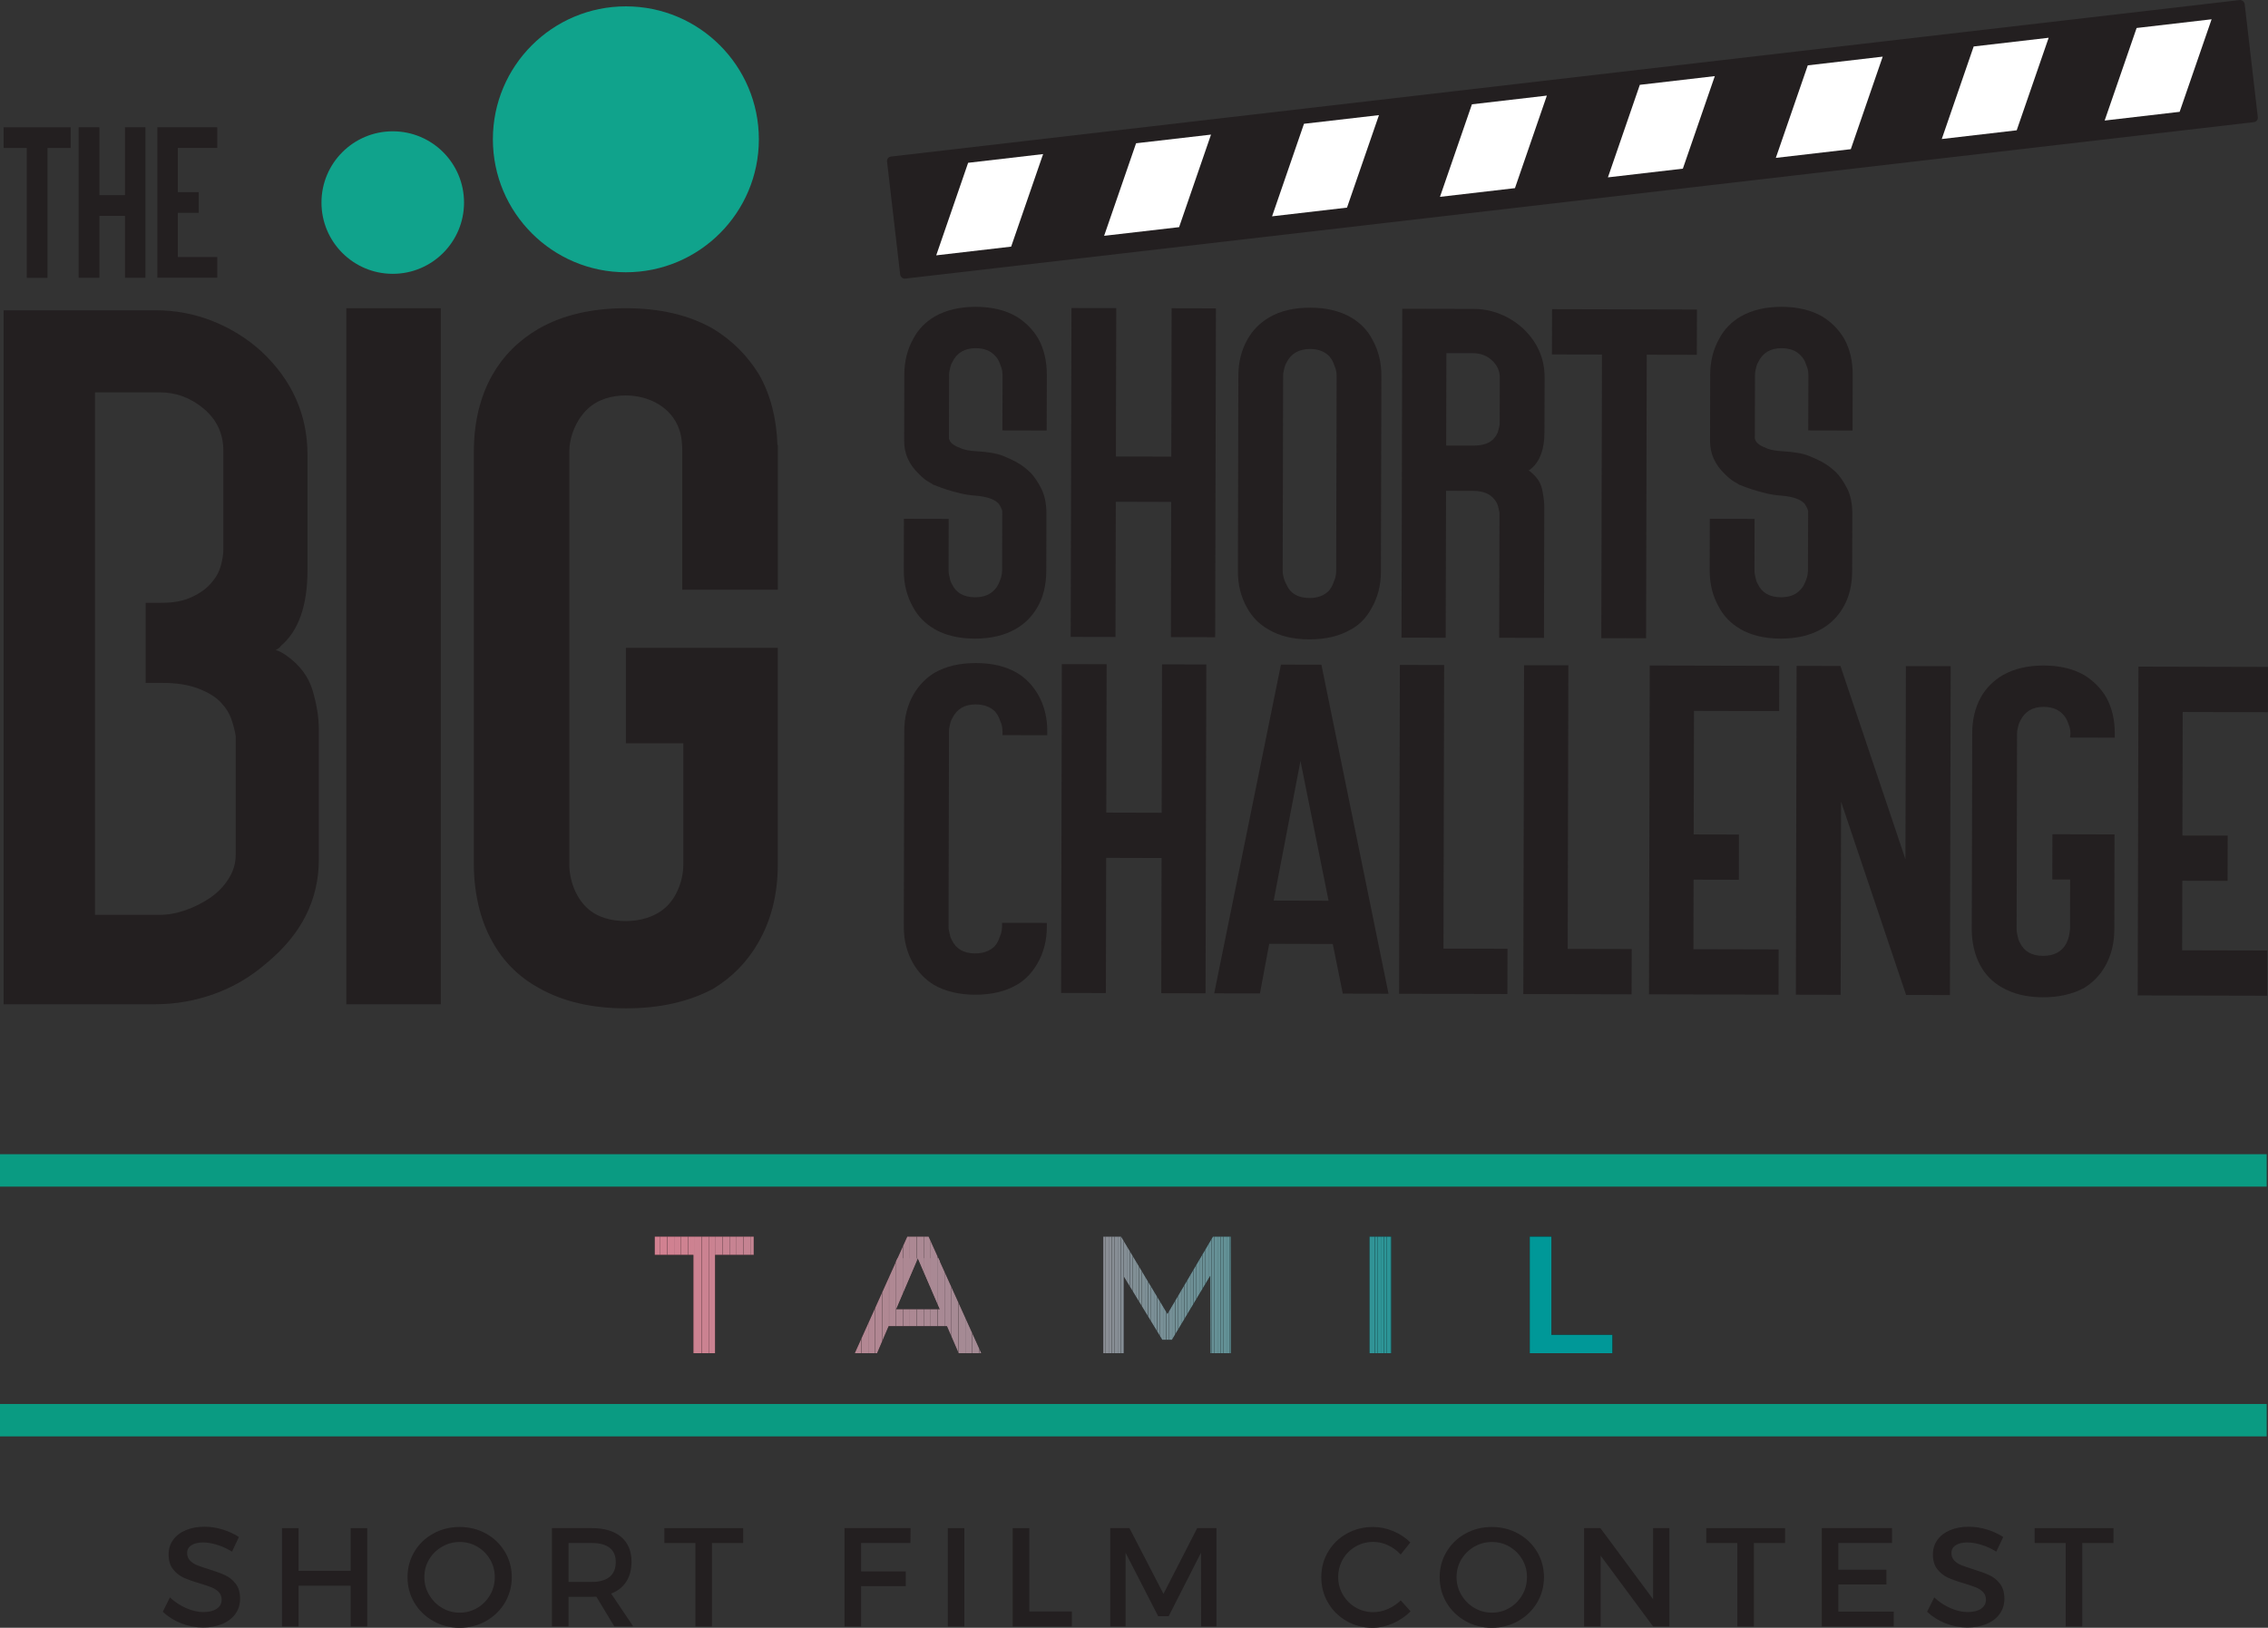 <?xml version="1.0" encoding="UTF-8"?>
<svg id="Layer_1" xmlns="http://www.w3.org/2000/svg" xmlns:xlink="http://www.w3.org/1999/xlink" viewBox="0 0 452.79 325.05">
  <rect x="0" y="0" width="452.79" height="325.05" fill="#333333" stroke="none"/>
  <defs>
    <style>
      .cls-1 {
        fill: #d18191;
      }

      .cls-2 {
        fill: #749096;
      }

      .cls-3 {
        fill: #878e95;
      }

      .cls-4 {
        fill: #ae8893;
      }

      .cls-5 {
        fill: #7d8f96;
      }

      .cls-6 {
        fill: #898e95;
      }

      .cls-7 {
        fill: #cc8291;
      }

      .cls-8 {
        fill: #8a8e95;
      }

      .cls-9 {
        clip-path: url(#clippath-4);
      }

      .cls-10 {
        fill: #818f95;
      }

      .cls-11 {
        fill: #2f9597;
      }

      .cls-12 {
        fill: #b18793;
      }

      .cls-13 {
        fill: #a88994;
      }

      .cls-14 {
        fill: #0a9b82;
      }

      .cls-15 {
        fill: #c78392;
      }

      .cls-16 {
        fill: #788f96;
      }

      .cls-17 {
        fill: #6c9096;
      }

      .cls-18 {
        fill: #2c9597;
      }

      .cls-19 {
        fill: #fff;
      }

      .cls-20 {
        fill: #669196;
      }

      .cls-21 {
        fill: #7f8f95;
      }

      .cls-22 {
        fill: #858e95;
      }

      .cls-23 {
        fill: #6b9096;
      }

      .cls-24 {
        fill: #ad8893;
      }

      .cls-25 {
        fill: #a58a94;
      }

      .cls-26 {
        fill: #719096;
      }

      .cls-27 {
        fill: #b08893;
      }

      .cls-28 {
        fill: #6d9096;
      }

      .cls-29 {
        fill: none;
      }

      .cls-30 {
        fill: #c98392;
      }

      .cls-31 {
        fill: #7c8f96;
      }

      .cls-32 {
        fill: #778f96;
      }

      .cls-33 {
        fill: #709096;
      }

      .cls-34 {
        fill: #679096;
      }

      .cls-35 {
        clip-path: url(#clippath-1);
      }

      .cls-36 {
        fill: #ce8291;
      }

      .cls-37 {
        fill: #cf8191;
      }

      .cls-38 {
        fill: #a28b94;
      }

      .cls-39 {
        fill: #d08191;
      }

      .cls-40 {
        fill: #a78994;
      }

      .cls-41 {
        fill: #739096;
      }

      .cls-42 {
        fill: #649196;
      }

      .cls-43 {
        fill: #231f20;
      }

      .cls-44 {
        fill: #729096;
      }

      .cls-45 {
        fill: #838e95;
      }

      .cls-46 {
        fill: #329497;
      }

      .cls-47 {
        fill: #aa8994;
      }

      .cls-48 {
        fill: #a38a94;
      }

      .cls-49 {
        fill: #2b9597;
      }

      .cls-50 {
        clip-path: url(#clippath-3);
      }

      .cls-51 {
        fill: #758f96;
      }

      .cls-52 {
        fill: #a68a94;
      }

      .cls-53 {
        fill: #af8893;
      }

      .cls-54 {
        fill: #a48a94;
      }

      .cls-55 {
        fill: #7a8f96;
      }

      .cls-56 {
        fill: #cd8291;
      }

      .cls-57 {
        fill: #888e95;
      }

      .cls-58 {
        fill: #10a38c;
        fill-rule: evenodd;
      }

      .cls-59 {
        fill: #6f9096;
      }

      .cls-60 {
        fill: #ab8994;
      }

      .cls-61 {
        fill: #868e95;
      }

      .cls-62 {
        fill: #2e9597;
      }

      .cls-63 {
        fill: #629196;
      }

      .cls-64 {
        fill: #c48492;
      }

      .cls-65 {
        fill: #309497;
      }

      .cls-66 {
        fill: #699096;
      }

      .cls-67 {
        fill: #6e9096;
      }

      .cls-68 {
        fill: #639196;
      }

      .cls-69 {
        fill: #848e95;
      }

      .cls-70 {
        fill: #b58793;
      }

      .cls-71 {
        fill: #b38793;
      }

      .cls-72 {
        clip-path: url(#clippath-2);
      }

      .cls-73 {
        fill: #319497;
      }

      .cls-74 {
        fill: #689096;
      }

      .cls-75 {
        fill: #798f96;
      }

      .cls-76 {
        fill: #768f96;
      }

      .cls-77 {
        fill: #ac8893;
      }

      .cls-78 {
        fill: #b28793;
      }

      .cls-79 {
        fill: #ca8291;
      }

      .cls-80 {
        fill: #7b8f96;
      }

      .cls-81 {
        fill: #828e95;
      }

      .cls-82 {
        fill: #c88392;
      }

      .cls-83 {
        fill: #c58392;
      }

      .cls-84 {
        fill: #7e8f95;
      }

      .cls-85 {
        fill: #cb8291;
      }

      .cls-86 {
        fill: #619196;
      }

      .cls-87 {
        clip-path: url(#clippath);
      }

      .cls-88 {
        fill: #808f95;
      }

      .cls-89 {
        fill: #a98994;
      }

      .cls-90 {
        fill: #c68392;
      }

      .cls-91 {
        fill: #009898;
      }

      .cls-92 {
        fill: #8b8e95;
      }

      .cls-93 {
        fill: #2d9597;
      }

      .cls-94 {
        fill: #659196;
      }

      .cls-95 {
        fill: #6a9096;
      }
    </style>
    <clipPath id="clippath">
      <path class="cls-29" d="M138.43,250.59h-7.72v-3.66h19.77v3.66h-7.72v19.63h-4.33v-19.63Z"/>
    </clipPath>
    <clipPath id="clippath-1">
      <path class="cls-29" d="M189.06,264.83h-11.65l-2.3,5.39h-4.46l10.48-23.29h4.26l10.52,23.29h-4.53l-2.33-5.39ZM187.63,261.44l-4.39-10.18-4.36,10.18h8.75Z"/>
    </clipPath>
    <clipPath id="clippath-2">
      <path class="cls-29" d="M241.65,270.22l-.03-15.44-7.65,12.78h-1.93l-7.65-12.58v15.24h-4.13v-23.29h3.56l9.25,15.44,9.09-15.44h3.56l.03,23.29h-4.09Z"/>
    </clipPath>
    <clipPath id="clippath-3">
      <path class="cls-29" d="M273.41,246.93h4.33v23.29h-4.33v-23.29Z"/>
    </clipPath>
    <clipPath id="clippath-4">
      <path class="cls-29" d="M305.4,246.93h4.33v19.63h12.18v3.66h-16.51v-23.29Z"/>
    </clipPath>
  </defs>
  <g>
    <path class="cls-43" d="M88,200.54h-18.86V61.55h18.86v138.98Z"/>
    <g>
      <path class="cls-43" d="M186.47,125.56c-1.86-1.11-3.27-2.56-4.22-4.38-1.21-2.14-1.82-4.57-1.81-7.28l.02-10.3,8.94.02-.02,10.3c0,.33.03.61.09.87.06.26.13.55.19.87s.19.65.38.97c.83,1.76,2.37,2.63,4.61,2.64,1.67,0,2.95-.48,3.85-1.45.39-.39.67-.81.87-1.26s.36-.87.49-1.26c.13-.45.19-.9.2-1.36l.03-11.75v-.1c0-.06-.03-.2-.1-.39-.13-.33-.32-.68-.57-1.07-.77-.91-2.34-1.46-4.71-1.66-1.03-.07-2.02-.22-2.98-.45-.96-.23-1.84-.47-2.64-.73-.8-.26-1.44-.49-1.92-.68-.48-.2-.75-.3-.82-.3-.07-.06-.38-.26-.96-.59-.58-.32-1.22-.84-1.92-1.55-1.98-1.89-2.97-4.09-2.96-6.62l.03-13.21c0-2.72.62-5.14,1.84-7.28.96-1.81,2.38-3.26,4.24-4.36,2.25-1.29,4.97-1.93,8.17-1.93,3.2,0,5.93.66,8.17,1.96,1.79,1.11,3.23,2.56,4.32,4.38,1.15,2.08,1.72,4.51,1.71,7.29l-.03,11.07-8.84-.02.03-11.07c0-.45-.06-.91-.19-1.36-.13-.39-.29-.81-.48-1.26s-.48-.87-.86-1.26c-.9-.98-2.18-1.46-3.84-1.47-2.18,0-3.72.9-4.62,2.71-.19.32-.32.63-.39.92-.06.29-.13.57-.19.82-.06.26-.1.55-.1.87l-.03,12.72c0,.07.06.23.19.48.13.26.38.52.77.78.38.26.93.52,1.63.78.7.26,1.63.42,2.78.49,2.43.14,4.24.45,5.43.94,1.18.49,1.87.8,2.06.93.19.06.61.29,1.25.69.64.39,1.34.94,2.11,1.66.77.78,1.5,1.85,2.2,3.21.7,1.36,1.05,3.08,1.04,5.15l-.03,11.27c0,2.85-.59,5.27-1.75,7.28-.52.91-1.14,1.73-1.88,2.48-.74.74-1.56,1.37-2.46,1.89-2.25,1.29-4.97,1.93-8.17,1.93-3.2,0-5.93-.66-8.17-1.96Z"/>
      <path class="cls-43" d="M347.36,125.56c-1.86-1.11-3.27-2.56-4.22-4.38-1.21-2.14-1.82-4.57-1.81-7.28l.02-10.3,8.94.02-.02,10.3c0,.33.03.61.09.87.06.26.13.55.19.87s.19.65.38.97c.83,1.76,2.37,2.63,4.61,2.64,1.67,0,2.95-.48,3.85-1.45.39-.39.67-.81.87-1.26s.36-.87.49-1.26c.13-.45.19-.9.2-1.36l.03-11.75v-.1c0-.06-.03-.2-.1-.39-.13-.33-.32-.68-.57-1.07-.77-.91-2.34-1.46-4.71-1.66-1.03-.07-2.02-.22-2.98-.45-.96-.23-1.84-.47-2.64-.73-.8-.26-1.44-.49-1.92-.68-.48-.2-.75-.3-.82-.3-.07-.06-.38-.26-.96-.59-.58-.32-1.22-.84-1.92-1.55-1.98-1.89-2.97-4.09-2.96-6.62l.03-13.21c0-2.72.62-5.14,1.84-7.28.96-1.81,2.38-3.26,4.24-4.36,2.25-1.29,4.97-1.93,8.17-1.93,3.2,0,5.93.66,8.17,1.96,1.79,1.11,3.23,2.56,4.32,4.38,1.15,2.08,1.72,4.51,1.71,7.29l-.03,11.07-8.84-.02.03-11.07c0-.45-.06-.91-.19-1.36-.13-.39-.29-.81-.48-1.26-.19-.45-.48-.87-.86-1.26-.9-.98-2.18-1.46-3.84-1.47-2.18,0-3.72.9-4.62,2.71-.19.32-.32.63-.39.92-.06.29-.13.57-.19.82-.06.26-.1.55-.1.87l-.03,12.72c0,.07.06.23.19.48.13.26.38.52.77.78.38.26.93.52,1.63.78.7.26,1.63.42,2.78.49,2.43.14,4.24.45,5.43.94,1.18.49,1.87.8,2.06.93.19.06.61.29,1.25.69.64.39,1.34.94,2.11,1.66.77.78,1.5,1.85,2.2,3.21.7,1.36,1.05,3.08,1.04,5.15l-.03,11.27c0,2.85-.59,5.27-1.75,7.28-.52.91-1.14,1.73-1.88,2.48-.74.74-1.56,1.37-2.46,1.89-2.25,1.29-4.97,1.93-8.17,1.93-3.2,0-5.93-.66-8.17-1.96Z"/>
      <path class="cls-43" d="M222.7,127.2l-8.94-.02.15-65.67,8.94.02-.07,29.63,11.06.03.07-29.63,8.84.02-.15,65.67-8.84-.02.06-27-11.06-.03-.06,27Z"/>
      <path class="cls-43" d="M269.61,125.75c-2.25,1.29-4.97,1.93-8.17,1.93-3.27,0-5.99-.66-8.17-1.96-1.86-1.04-3.3-2.5-4.32-4.38-1.21-2.14-1.82-4.57-1.81-7.28l.09-39.05c0-2.72.62-5.14,1.84-7.28,1.03-1.81,2.47-3.26,4.34-4.36,2.18-1.29,4.91-1.93,8.17-1.93,3.2,0,5.93.66,8.17,1.96,1.86,1.11,3.27,2.56,4.22,4.38,1.21,2.14,1.82,4.57,1.81,7.29l-.09,39.05c0,2.72-.62,5.14-1.84,7.28-1.03,1.94-2.44,3.4-4.24,4.36ZM256.85,116.78c.77,1.75,2.3,2.63,4.61,2.64,1.6,0,2.88-.48,3.85-1.45.32-.39.58-.81.77-1.26s.35-.87.48-1.26c.13-.45.19-.9.2-1.36l.09-39.05c0-.45-.06-.91-.19-1.36-.13-.39-.29-.81-.48-1.26-.19-.45-.45-.87-.77-1.26-.96-.98-2.24-1.47-3.84-1.47-2.24,0-3.82.9-4.72,2.71-.19.32-.32.63-.39.92-.07.29-.13.57-.19.82-.07.26-.1.55-.1.87l-.09,39.05c0,.33.03.61.1.87.12.64.35,1.26.67,1.84Z"/>
      <path class="cls-43" d="M288.64,127.35l-8.84-.02.15-65.67,14.23.03c1.86,0,3.64.35,5.33,1.03,1.7.69,3.22,1.65,4.56,2.88,2.88,2.73,4.31,6,4.3,9.82l-.03,10.88c0,3.3-.85,5.7-2.52,7.18-.26.26-.48.42-.67.48.19.06.42.23.67.49,1.09.91,1.77,2.01,2.06,3.31.28,1.29.43,2.49.42,3.59l-.06,26.03-8.94-.02.06-24.96c-.07-.39-.16-.83-.29-1.31s-.38-.96-.77-1.41c-.89-1.1-2.3-1.66-4.23-1.66h-.09s-5.29-.01-5.29-.01l-.07,29.34ZM288.73,88.98h5.38c1.99.02,3.4-.5,4.23-1.53.39-.45.64-.92.77-1.41.13-.48.23-.92.29-1.31l.02-9.33c0-1.36-.54-2.53-1.63-3.5-1.02-.91-2.24-1.36-3.65-1.37h-5.38s-.04,18.44-.04,18.44Z"/>
      <path class="cls-43" d="M319.83,70.8l-10-.02.02-9.04,28.93.07-.02,9.04-10-.02-.13,56.63-8.94-.02.13-56.63Z"/>
      <path class="cls-43" d="M202.9,196.71c-2.25,1.29-4.97,1.93-8.17,1.93s-6.02-.66-8.26-1.96c-1.73-1.04-3.14-2.5-4.22-4.38-1.21-2.14-1.82-4.57-1.81-7.28l.09-39.05c0-2.72.62-5.14,1.84-7.28,1.09-1.87,2.51-3.33,4.24-4.36,2.25-1.29,5-1.93,8.27-1.92,3.2,0,5.93.66,8.17,1.96,1.73,1.04,3.13,2.5,4.22,4.38,1.21,2.14,1.82,4.57,1.81,7.29v.78s-8.94-.02-8.94-.02v-.78c0-.45-.06-.91-.19-1.36-.13-.39-.29-.81-.48-1.26s-.45-.87-.77-1.26c-.96-.98-2.27-1.47-3.94-1.47-2.18,0-3.72.9-4.62,2.71-.19.32-.32.63-.39.92-.07.29-.13.57-.19.82-.07.26-.1.55-.1.87l-.09,39.05c0,.33.03.61.1.87.06.26.12.55.19.87.06.33.19.65.38.97.83,1.75,2.36,2.63,4.61,2.64,1.67,0,2.98-.48,3.95-1.45.32-.39.58-.81.77-1.26s.35-.87.48-1.26c.13-.45.19-.9.2-1.36v-.78s8.94.02,8.94.02v.78c0,2.72-.62,5.14-1.85,7.28-.52.91-1.13,1.73-1.83,2.48-.71.74-1.51,1.37-2.41,1.89Z"/>
      <path class="cls-43" d="M220.78,198.31l-8.94-.02.15-65.67,8.94.02-.07,29.63,11.06.03.07-29.63,8.84.02-.15,65.67-8.84-.02.06-27-11.06-.03-.06,27Z"/>
      <path class="cls-43" d="M266.08,188.51l-12.69-.03-1.85,9.9-9.13-.02,13.32-65.64,8.08.02,13.4,65.7-9.13-.02-2-9.91ZM265.24,179.87l-5.61-27.9-5.35,27.87,10.96.03Z"/>
      <path class="cls-43" d="M300.95,198.5l-21.63-.05.15-65.67,8.84.02-.13,56.63,12.78.03-.02,9.03Z"/>
      <path class="cls-43" d="M325.75,198.56l-21.63-.05.15-65.67,8.84.02-.13,56.63,12.78.03-.02,9.03Z"/>
      <path class="cls-43" d="M329.21,198.57l.15-65.67,25.86.06-.02,9.04-17.01-.04-.06,24.67,9.04.02-.02,9.03-9.04-.02-.03,13.89,17.01.04-.02,9.03-25.86-.06Z"/>
      <path class="cls-43" d="M367.47,198.66l-8.94-.02.15-65.67,8.75.02,12.98,38.6.09-38.57,8.94.02-.15,65.67-8.75-.02-12.98-38.59-.09,38.56Z"/>
      <path class="cls-43" d="M399.68,197.18c-1.86-1.04-3.3-2.5-4.32-4.38-.57-1.03-1-2.18-1.29-3.45-.29-1.26-.43-2.54-.42-3.83l.09-39.05c0-2.78.59-5.21,1.75-7.28,1.03-1.81,2.47-3.26,4.34-4.36,2.25-1.29,4.97-1.93,8.17-1.93,3.2,0,5.93.66,8.17,1.96,1.79,1.11,3.23,2.56,4.32,4.38,1.15,2.08,1.72,4.51,1.71,7.29v.78s-8.94-.02-8.94-.02l.1-.78c0-.45-.06-.91-.19-1.36-.13-.39-.29-.81-.48-1.26-.19-.45-.48-.87-.86-1.26-.9-.98-2.18-1.46-3.84-1.47-2.18,0-3.72.9-4.62,2.71-.19.32-.32.63-.39.92-.06.29-.13.57-.19.82-.06.26-.1.55-.1.87l-.09,39.05c0,.33.03.61.09.87.06.26.13.55.19.87s.19.65.38.97c.83,1.76,2.37,2.63,4.61,2.64,2.18,0,3.72-.8,4.62-2.42.32-.65.53-1.26.63-1.85.1-.58.15-.94.15-1.06l.02-9.91h-3.56s.02-9.04.02-9.04l12.4.03-.04,18.95c0,2.78-.62,5.24-1.84,7.38-1.03,1.81-2.44,3.26-4.24,4.36-2.31,1.22-5.04,1.84-8.17,1.83-3.2,0-5.93-.66-8.17-1.96Z"/>
      <path class="cls-43" d="M426.78,198.79l.15-65.67,25.86.06-.02,9.04-17.01-.04-.06,24.67,9.04.02-.02,9.03-9.04-.02-.03,13.89,17.01.04-.02,9.03-25.86-.06Z"/>
    </g>
    <g>
      <path class="cls-43" d="M5.35,29.55H.72v-4.13h13.39v4.13h-4.63v25.93h-4.14v-25.93Z"/>
      <path class="cls-43" d="M19.84,55.47h-4.14v-30.06h4.14v13.56h5.11v-13.56h4.09v30.06h-4.09v-12.36h-5.11v12.36Z"/>
      <path class="cls-43" d="M31.41,55.47v-30.06h11.96v4.13h-7.87v8.83h4.18v4.13h-4.18v8.83h7.87v4.13h-11.96Z"/>
    </g>
    <path class="cls-43" d="M155.29,117.76v-28.89h-.08c-.18-5.29-1.36-9.97-3.62-13.99-2.33-3.83-5.4-6.9-9.23-9.23-4.78-2.73-10.59-4.1-17.42-4.1s-12.64,1.37-17.42,4.1c-3.97,2.32-7.04,5.4-9.23,9.23-2.46,4.37-3.69,9.5-3.69,15.37v82.41c0,2.74.31,5.43.92,8.1.62,2.66,1.54,5.09,2.77,7.27,2.18,3.96,5.26,7.04,9.23,9.23,4.78,2.73,10.59,4.1,17.42,4.1s12.5-1.3,17.42-3.89c3.83-2.33,6.83-5.4,9.02-9.23,2.6-4.51,3.9-9.7,3.9-15.58v-43.29h0s-26.44,0-26.44,0h0s-3.89,0-3.89,0v19.06h3.89s7.58,0,7.58,0v24.23c0,3.07-1.29,6.59-3.64,8.64-2.14,1.87-5.04,2.63-7.84,2.63s-5.67-.67-7.76-2.64c-2.27-2.13-3.52-5.57-3.52-8.64v-82.41c0-.6.05-1.21.15-1.8.42-2.54,1.64-5.02,3.52-6.79,2.05-1.93,4.84-2.68,7.6-2.68,4.54,0,9.15,2.28,10.7,6.84.48,1.42.58,2.93.58,4.42v1.66h0v25.87h19.07Z"/>
    <path class="cls-58" d="M78.41,26.22c7.86,0,14.23,6.37,14.23,14.23s-6.37,14.23-14.23,14.23-14.23-6.37-14.23-14.23,6.37-14.23,14.23-14.23h0Z"/>
    <path class="cls-58" d="M124.95,1.27c14.66,0,26.55,11.89,26.55,26.55s-11.89,26.55-26.55,26.55-26.55-11.89-26.55-26.55S110.28,1.27,124.95,1.27h0Z"/>
    <path class="cls-43" d="M62.42,137.91c-.82-2.8-2.6-5.16-5.33-7.07-.82-.55-1.5-.89-2.05-1.03.54-.27.89-.54,1.02-.82,3.55-3,5.33-8.06,5.33-15.17v-22.96c0-8.06-3.07-14.96-9.22-20.7-2.87-2.6-6.12-4.61-9.74-6.05-3.62-1.43-7.41-2.15-11.38-2.15H.72v138.58h30.34c3.96,0,7.86-.68,11.69-2.05,3.82-1.37,7.31-3.42,10.45-6.15,6.97-5.74,10.45-12.64,10.45-20.71v-26.03c0-2.32-.41-4.88-1.23-7.68ZM47.05,170.81c0,1.64-.48,3.21-1.44,4.71-.96,1.51-2.19,2.77-3.69,3.79-1.51,1.02-3.15,1.85-4.92,2.46-1.78.62-3.48.92-5.12.92h-12.92v-46.33h0v-15.99h0v-42.02h12.92c3.28,0,6.22,1.1,8.81,3.28,2.6,2.19,3.9,4.99,3.9,8.4v19.68c0,.96-.17,2.05-.51,3.28-.34,1.23-.99,2.39-1.95,3.49-.96,1.1-2.25,2.02-3.89,2.77s-3.45,1.13-6.04,1.13h-3.12v15.99h3.12c3.14,0,5.39.38,7.38,1.13,1.98.75,3.49,1.68,4.51,2.77,1.03,1.1,1.74,2.25,2.15,3.49.41,1.23.68,2.32.82,3.28v23.78Z"/>
    <g>
      <rect class="cls-43" x="177.49" y="15.55" width="272.86" height="24.54" rx=".89" ry=".89" transform="translate(-1.11 36.38) rotate(-6.62)"/>
      <g>
        <polygon class="cls-19" points="201.87 49.25 186.91 50.99 193.28 32.51 208.25 30.77 201.87 49.25"/>
        <polygon class="cls-19" points="235.4 45.36 220.43 47.09 226.81 28.61 241.77 26.88 235.4 45.36"/>
        <polygon class="cls-19" points="268.92 41.46 253.96 43.2 260.33 24.72 275.3 22.99 268.92 41.46"/>
        <polygon class="cls-19" points="302.45 37.57 287.48 39.31 293.86 20.83 308.82 19.09 302.45 37.57"/>
        <polygon class="cls-19" points="335.97 33.68 321.01 35.42 327.38 16.94 342.35 15.2 335.97 33.68"/>
        <polygon class="cls-19" points="369.5 29.79 354.53 31.53 360.91 13.05 375.87 11.31 369.5 29.79"/>
        <polygon class="cls-19" points="402.62 26.02 387.66 27.76 394.03 9.28 409 7.54 402.62 26.02"/>
        <polygon class="cls-19" points="435.15 22.33 420.18 24.07 426.56 5.59 441.53 3.85 435.15 22.33"/>
      </g>
    </g>
  </g>
  <rect class="cls-14" y="230.49" width="452.53" height="6.47"/>
  <rect class="cls-14" y="280.37" width="452.53" height="6.47"/>
  <g>
    <path class="cls-43" d="M43.28,308.47c-1.01-.3-1.92-.45-2.72-.45-.97,0-1.75.18-2.33.55-.58.36-.87.88-.87,1.56,0,.6.19,1.09.56,1.49s.84.7,1.4.93c.56.22,1.35.5,2.36.81,1.33.41,2.41.81,3.24,1.19s1.54.95,2.13,1.71c.59.76.88,1.75.88,2.99,0,1.16-.31,2.17-.94,3.04-.63.87-1.5,1.54-2.62,2.01-1.12.47-2.4.7-3.84.7-1.52,0-2.97-.28-4.38-.84s-2.62-1.33-3.65-2.3l1.43-2.86c.99.92,2.08,1.63,3.27,2.15,1.19.51,2.31.77,3.38.77,1.14,0,2.04-.22,2.69-.66.65-.44.98-1.04.98-1.81,0-.62-.19-1.12-.57-1.52s-.87-.71-1.44-.94c-.58-.23-1.37-.5-2.36-.8-1.35-.39-2.43-.78-3.24-1.15-.81-.37-1.51-.94-2.1-1.68-.59-.75-.88-1.73-.88-2.95,0-1.1.3-2.07.9-2.9.6-.83,1.44-1.48,2.53-1.94,1.08-.46,2.33-.69,3.73-.69,1.24,0,2.45.19,3.65.56,1.2.37,2.27.87,3.23,1.49l-1.38,2.92c-1.01-.62-2.02-1.08-3.03-1.37Z"/>
    <path class="cls-43" d="M56.29,305.16h3.31v8.53h10.41v-8.53h3.31v19.64h-3.31v-8.14h-10.41v8.14h-3.31v-19.64Z"/>
    <path class="cls-43" d="M97.03,306.25c1.59.88,2.84,2.09,3.76,3.62s1.38,3.23,1.38,5.08-.46,3.57-1.38,5.11-2.17,2.75-3.76,3.65-3.35,1.35-5.27,1.35-3.68-.45-5.27-1.35c-1.59-.9-2.84-2.11-3.76-3.65s-1.37-3.24-1.37-5.11.46-3.54,1.37-5.08,2.17-2.74,3.76-3.62c1.59-.88,3.35-1.32,5.27-1.32s3.68.44,5.27,1.32ZM88.25,308.87c-1.09.63-1.95,1.47-2.58,2.54-.64,1.07-.95,2.24-.95,3.54s.32,2.48.97,3.56c.65,1.09,1.5,1.95,2.58,2.58,1.08.64,2.25.95,3.52.95s2.44-.32,3.51-.95c1.07-.64,1.91-1.5,2.54-2.58.63-1.08.94-2.27.94-3.56s-.31-2.47-.94-3.54c-.63-1.07-1.47-1.91-2.54-2.54-1.07-.63-2.23-.94-3.51-.94s-2.45.31-3.53.94Z"/>
    <path class="cls-43" d="M122.65,324.8l-3.59-5.95c-.19.02-.49.03-.9.03h-4.66v5.92h-3.31v-19.64h7.97c2.51,0,4.45.58,5.84,1.75,1.38,1.17,2.08,2.82,2.08,4.95,0,1.57-.35,2.9-1.05,3.98-.7,1.09-1.71,1.88-3.02,2.39l4.41,6.56h-3.76ZM118.16,315.9c1.53,0,2.71-.33,3.54-1,.82-.66,1.23-1.65,1.23-2.96s-.41-2.23-1.23-2.86c-.82-.64-2-.95-3.54-.95h-4.66v7.77h4.66Z"/>
    <path class="cls-43" d="M132.63,305.16h15.74v2.97h-6.23v16.67h-3.31v-16.67h-6.2v-2.97Z"/>
    <path class="cls-43" d="M168.6,305.16h13.19l-.03,2.97h-9.85v5.67h8.92v2.95h-8.92v8.05h-3.31v-19.64Z"/>
    <path class="cls-43" d="M189.22,305.16h3.31v19.64h-3.31v-19.64Z"/>
    <path class="cls-43" d="M202.18,305.16h3.31v16.64h8.5v3h-11.81v-19.64Z"/>
    <path class="cls-43" d="M221.65,305.16h3.84l6.79,13.13,6.73-13.13h3.85v19.64h-3.06l-.03-14.73-6.45,12.68h-2.1l-6.51-12.68v14.73h-3.06v-19.64Z"/>
    <path class="cls-43" d="M277.12,308.58c-.97-.45-1.95-.67-2.94-.67-1.29,0-2.47.31-3.55.93-1.07.62-1.92,1.46-2.54,2.54-.62,1.08-.93,2.26-.93,3.55s.31,2.45.94,3.52c.63,1.08,1.47,1.93,2.54,2.55,1.07.63,2.25.94,3.54.94.97,0,1.94-.21,2.9-.63.96-.42,1.82-1,2.57-1.72l1.96,2.19c-1.01,1.01-2.19,1.81-3.53,2.4-1.35.59-2.7.88-4.07.88-1.89,0-3.62-.45-5.18-1.35-1.56-.9-2.79-2.11-3.69-3.65-.9-1.53-1.35-3.24-1.35-5.11s.45-3.54,1.36-5.08c.91-1.53,2.15-2.74,3.73-3.62,1.58-.88,3.32-1.32,5.23-1.32,1.38,0,2.74.28,4.05.83s2.45,1.3,3.41,2.26l-1.94,2.41c-.71-.79-1.55-1.4-2.53-1.85Z"/>
    <path class="cls-43" d="M303.1,306.25c1.59.88,2.84,2.09,3.76,3.62.92,1.53,1.38,3.23,1.38,5.08s-.46,3.57-1.38,5.11c-.92,1.53-2.17,2.75-3.76,3.65s-3.35,1.35-5.27,1.35-3.69-.45-5.27-1.35c-1.59-.9-2.84-2.11-3.76-3.65-.92-1.53-1.38-3.24-1.38-5.11s.46-3.54,1.38-5.08c.92-1.53,2.17-2.74,3.76-3.62,1.59-.88,3.35-1.32,5.27-1.32s3.68.44,5.27,1.32ZM294.32,308.87c-1.08.63-1.95,1.47-2.58,2.54-.64,1.07-.95,2.24-.95,3.54s.32,2.48.97,3.56c.64,1.09,1.51,1.95,2.58,2.58,1.08.64,2.25.95,3.52.95s2.44-.32,3.51-.95c1.07-.64,1.91-1.5,2.54-2.58.63-1.08.94-2.27.94-3.56s-.31-2.47-.94-3.54c-.63-1.07-1.47-1.91-2.54-2.54s-2.23-.94-3.51-.94-2.45.31-3.53.94Z"/>
    <path class="cls-43" d="M330.03,305.16h3.25v19.64h-3.25l-10.47-14.14v14.14h-3.31v-19.64h3.26l10.52,14.2v-14.2Z"/>
    <path class="cls-43" d="M340.64,305.16h15.74v2.97h-6.23v16.67h-3.31v-16.67h-6.2v-2.97Z"/>
    <path class="cls-43" d="M363.7,305.16h14.03v2.97h-10.72v5.33h9.6v2.95h-9.6v5.42h11.06v2.97h-14.37v-19.64Z"/>
    <path class="cls-43" d="M395.51,308.47c-1.01-.3-1.92-.45-2.72-.45-.97,0-1.75.18-2.33.55-.58.36-.87.88-.87,1.56,0,.6.19,1.09.56,1.49s.84.7,1.4.93c.56.22,1.35.5,2.36.81,1.33.41,2.41.81,3.24,1.19.83.38,1.54.95,2.13,1.71.59.76.88,1.75.88,2.99,0,1.16-.31,2.17-.94,3.04-.63.87-1.5,1.54-2.62,2.01-1.12.47-2.4.7-3.84.7-1.51,0-2.97-.28-4.38-.84-1.4-.56-2.62-1.33-3.65-2.3l1.43-2.86c.99.92,2.08,1.63,3.27,2.15,1.19.51,2.31.77,3.38.77,1.14,0,2.04-.22,2.69-.66s.98-1.04.98-1.81c0-.62-.19-1.12-.57-1.52-.39-.39-.87-.71-1.44-.94-.58-.23-1.37-.5-2.36-.8-1.35-.39-2.43-.78-3.24-1.15s-1.51-.94-2.1-1.68c-.59-.75-.88-1.73-.88-2.95,0-1.1.3-2.07.9-2.9.6-.83,1.44-1.48,2.53-1.94,1.08-.46,2.33-.69,3.73-.69,1.23,0,2.45.19,3.65.56,1.2.37,2.27.87,3.23,1.49l-1.38,2.92c-1.01-.62-2.02-1.08-3.03-1.37Z"/>
    <path class="cls-43" d="M406.2,305.16h15.74v2.97h-6.23v16.67h-3.31v-16.67h-6.2v-2.97Z"/>
  </g>
  <g>
    <g>
      <path d="M138.43,250.59h-7.72v-3.66h19.77v3.66h-7.72v19.63h-4.33v-19.63Z"/>
      <path d="M189.06,264.83h-11.65l-2.3,5.39h-4.46l10.48-23.29h4.26l10.52,23.29h-4.53l-2.33-5.39ZM187.63,261.44l-4.39-10.18-4.36,10.18h8.75Z"/>
      <path d="M241.65,270.22l-.03-15.44-7.65,12.78h-1.93l-7.65-12.58v15.24h-4.13v-23.29h3.56l9.25,15.44,9.09-15.44h3.56l.03,23.29h-4.09Z"/>
      <path d="M273.41,246.93h4.33v23.29h-4.33v-23.29Z"/>
      <path d="M305.4,246.93h4.33v19.63h12.18v3.66h-16.51v-23.29Z"/>
    </g>
    <g>
      <g class="cls-87">
        <rect class="cls-1" x="130.71" y="246.93" width="1.1" height="23.29"/>
        <rect class="cls-1" x="131.81" y="246.93" width="1.38" height="23.29"/>
        <rect class="cls-39" x="133.2" y="246.93" width="1.38" height="23.29"/>
        <rect class="cls-37" x="134.58" y="246.93" width="1.38" height="23.29"/>
        <rect class="cls-36" x="135.96" y="246.93" width="1.38" height="23.29"/>
        <rect class="cls-56" x="137.35" y="246.93" width="1.38" height="23.29"/>
        <rect class="cls-7" x="138.73" y="246.93" width="1.38" height="23.29"/>
        <rect class="cls-85" x="140.12" y="246.93" width="1.38" height="23.29"/>
        <rect class="cls-79" x="141.5" y="246.93" width="1.38" height="23.29"/>
        <rect class="cls-30" x="142.89" y="246.93" width="1.38" height="23.29"/>
        <rect class="cls-82" x="144.27" y="246.93" width="1.38" height="23.29"/>
        <rect class="cls-15" x="145.66" y="246.93" width="1.38" height="23.29"/>
        <rect class="cls-90" x="147.04" y="246.93" width="1.38" height="23.29"/>
        <rect class="cls-83" x="148.42" y="246.93" width="1.38" height="23.29"/>
        <rect class="cls-64" x="149.81" y="246.93" width=".67" height="23.29"/>
      </g>
      <g class="cls-35">
        <rect class="cls-53" x="178.87" y="251.25" width="0" height="10.18"/>
        <rect class="cls-4" x="178.88" y="251.25" width="1.38" height="10.18"/>
        <rect class="cls-24" x="180.27" y="251.25" width="1.38" height="10.18"/>
        <rect class="cls-77" x="181.65" y="251.25" width="1.38" height="10.18"/>
        <rect class="cls-60" x="183.03" y="251.25" width="1.38" height="10.18"/>
        <rect class="cls-47" x="184.42" y="251.25" width="1.38" height="10.18"/>
        <rect class="cls-89" x="185.8" y="251.25" width="1.38" height="10.18"/>
        <rect class="cls-13" x="187.19" y="251.25" width=".44" height="10.18"/>
        <rect class="cls-70" x="170.65" y="246.93" width="1.3" height="23.29"/>
        <rect class="cls-71" x="171.96" y="246.93" width="1.38" height="23.29"/>
        <rect class="cls-78" x="173.34" y="246.93" width="1.38" height="23.29"/>
        <rect class="cls-12" x="174.73" y="246.93" width="1.38" height="23.29"/>
        <rect class="cls-27" x="176.11" y="246.93" width="1.38" height="23.29"/>
        <rect class="cls-53" x="177.5" y="246.93" width="1.38" height="23.29"/>
        <rect class="cls-4" x="178.88" y="246.93" width="1.38" height="23.29"/>
        <rect class="cls-24" x="180.27" y="246.93" width="1.38" height="23.29"/>
        <rect class="cls-77" x="181.65" y="246.93" width="1.38" height="23.29"/>
        <rect class="cls-60" x="183.03" y="246.93" width="1.38" height="23.29"/>
        <rect class="cls-47" x="184.42" y="246.93" width="1.38" height="23.29"/>
        <rect class="cls-89" x="185.8" y="246.93" width="1.38" height="23.29"/>
        <rect class="cls-13" x="187.19" y="246.93" width="1.38" height="23.29"/>
        <rect class="cls-40" x="188.57" y="246.93" width="1.38" height="23.29"/>
        <rect class="cls-52" x="189.96" y="246.93" width="1.38" height="23.29"/>
        <rect class="cls-25" x="191.34" y="246.93" width="1.38" height="23.29"/>
        <rect class="cls-54" x="192.72" y="246.93" width="1.38" height="23.29"/>
        <rect class="cls-48" x="194.11" y="246.93" width="1.38" height="23.29"/>
        <rect class="cls-38" x="195.49" y="246.93" width=".42" height="23.29"/>
      </g>
      <g class="cls-72">
        <rect class="cls-92" x="220.25" y="246.93" width=".48" height="23.29"/>
        <rect class="cls-8" x="220.73" y="246.93" width=".6" height="23.29"/>
        <rect class="cls-6" x="221.34" y="246.93" width=".6" height="23.29"/>
        <rect class="cls-57" x="221.94" y="246.93" width=".6" height="23.29"/>
        <rect class="cls-3" x="222.55" y="246.93" width=".6" height="23.29"/>
        <rect class="cls-61" x="223.15" y="246.93" width=".6" height="23.29"/>
        <rect class="cls-22" x="223.75" y="246.93" width=".6" height="23.29"/>
        <rect class="cls-69" x="224.36" y="246.93" width=".6" height="23.29"/>
        <rect class="cls-45" x="224.96" y="246.93" width=".6" height="23.29"/>
        <rect class="cls-81" x="225.56" y="246.93" width=".6" height="23.29"/>
        <rect class="cls-10" x="226.17" y="246.93" width=".6" height="23.29"/>
        <rect class="cls-88" x="226.77" y="246.93" width=".6" height="23.29"/>
        <rect class="cls-21" x="227.37" y="246.93" width=".6" height="23.29"/>
        <rect class="cls-84" x="227.98" y="246.93" width=".6" height="23.29"/>
        <rect class="cls-5" x="228.58" y="246.93" width=".6" height="23.29"/>
        <rect class="cls-31" x="229.19" y="246.93" width=".6" height="23.29"/>
        <rect class="cls-80" x="229.79" y="246.93" width=".6" height="23.29"/>
        <rect class="cls-55" x="230.39" y="246.93" width=".6" height="23.29"/>
        <rect class="cls-75" x="231" y="246.93" width=".6" height="23.29"/>
        <rect class="cls-16" x="231.6" y="246.93" width=".6" height="23.29"/>
        <rect class="cls-32" x="232.2" y="246.93" width=".6" height="23.29"/>
        <rect class="cls-76" x="232.81" y="246.93" width=".6" height="23.29"/>
        <rect class="cls-51" x="233.41" y="246.93" width=".6" height="23.29"/>
        <rect class="cls-2" x="234.01" y="246.93" width=".6" height="23.29"/>
        <rect class="cls-41" x="234.62" y="246.93" width=".6" height="23.29"/>
        <rect class="cls-44" x="235.22" y="246.93" width=".6" height="23.29"/>
        <rect class="cls-26" x="235.83" y="246.93" width=".6" height="23.29"/>
        <rect class="cls-33" x="236.43" y="246.93" width=".6" height="23.29"/>
        <rect class="cls-59" x="237.03" y="246.93" width=".6" height="23.29"/>
        <rect class="cls-67" x="237.64" y="246.93" width=".6" height="23.29"/>
        <rect class="cls-28" x="238.24" y="246.93" width=".6" height="23.29"/>
        <rect class="cls-17" x="238.84" y="246.93" width=".6" height="23.29"/>
        <rect class="cls-23" x="239.45" y="246.93" width=".6" height="23.29"/>
        <rect class="cls-95" x="240.05" y="246.93" width=".6" height="23.29"/>
        <rect class="cls-66" x="240.65" y="246.93" width=".6" height="23.29"/>
        <rect class="cls-74" x="241.26" y="246.93" width=".6" height="23.29"/>
        <rect class="cls-34" x="241.86" y="246.93" width=".6" height="23.29"/>
        <rect class="cls-20" x="242.47" y="246.93" width=".6" height="23.29"/>
        <rect class="cls-94" x="243.07" y="246.93" width=".6" height="23.29"/>
        <rect class="cls-42" x="243.67" y="246.93" width=".6" height="23.29"/>
        <rect class="cls-68" x="244.28" y="246.93" width=".6" height="23.29"/>
        <rect class="cls-63" x="244.88" y="246.93" width=".6" height="23.29"/>
        <rect class="cls-86" x="245.48" y="246.93" width=".26" height="23.29"/>
      </g>
      <g class="cls-50">
        <rect class="cls-46" x="273.41" y="246.93" width=".44" height="23.29"/>
        <rect class="cls-73" x="273.85" y="246.93" width=".6" height="23.29"/>
        <rect class="cls-65" x="274.46" y="246.93" width=".6" height="23.29"/>
        <rect class="cls-11" x="275.06" y="246.93" width=".6" height="23.29"/>
        <rect class="cls-62" x="275.67" y="246.93" width=".6" height="23.29"/>
        <rect class="cls-93" x="276.27" y="246.93" width=".6" height="23.29"/>
        <rect class="cls-18" x="276.87" y="246.93" width=".6" height="23.29"/>
        <rect class="cls-49" x="277.48" y="246.93" width=".26" height="23.29"/>
      </g>
      <g class="cls-9">
        <rect class="cls-91" x="305.4" y="246.93" width="16.51" height="23.29"/>
      </g>
    </g>
  </g>
</svg>